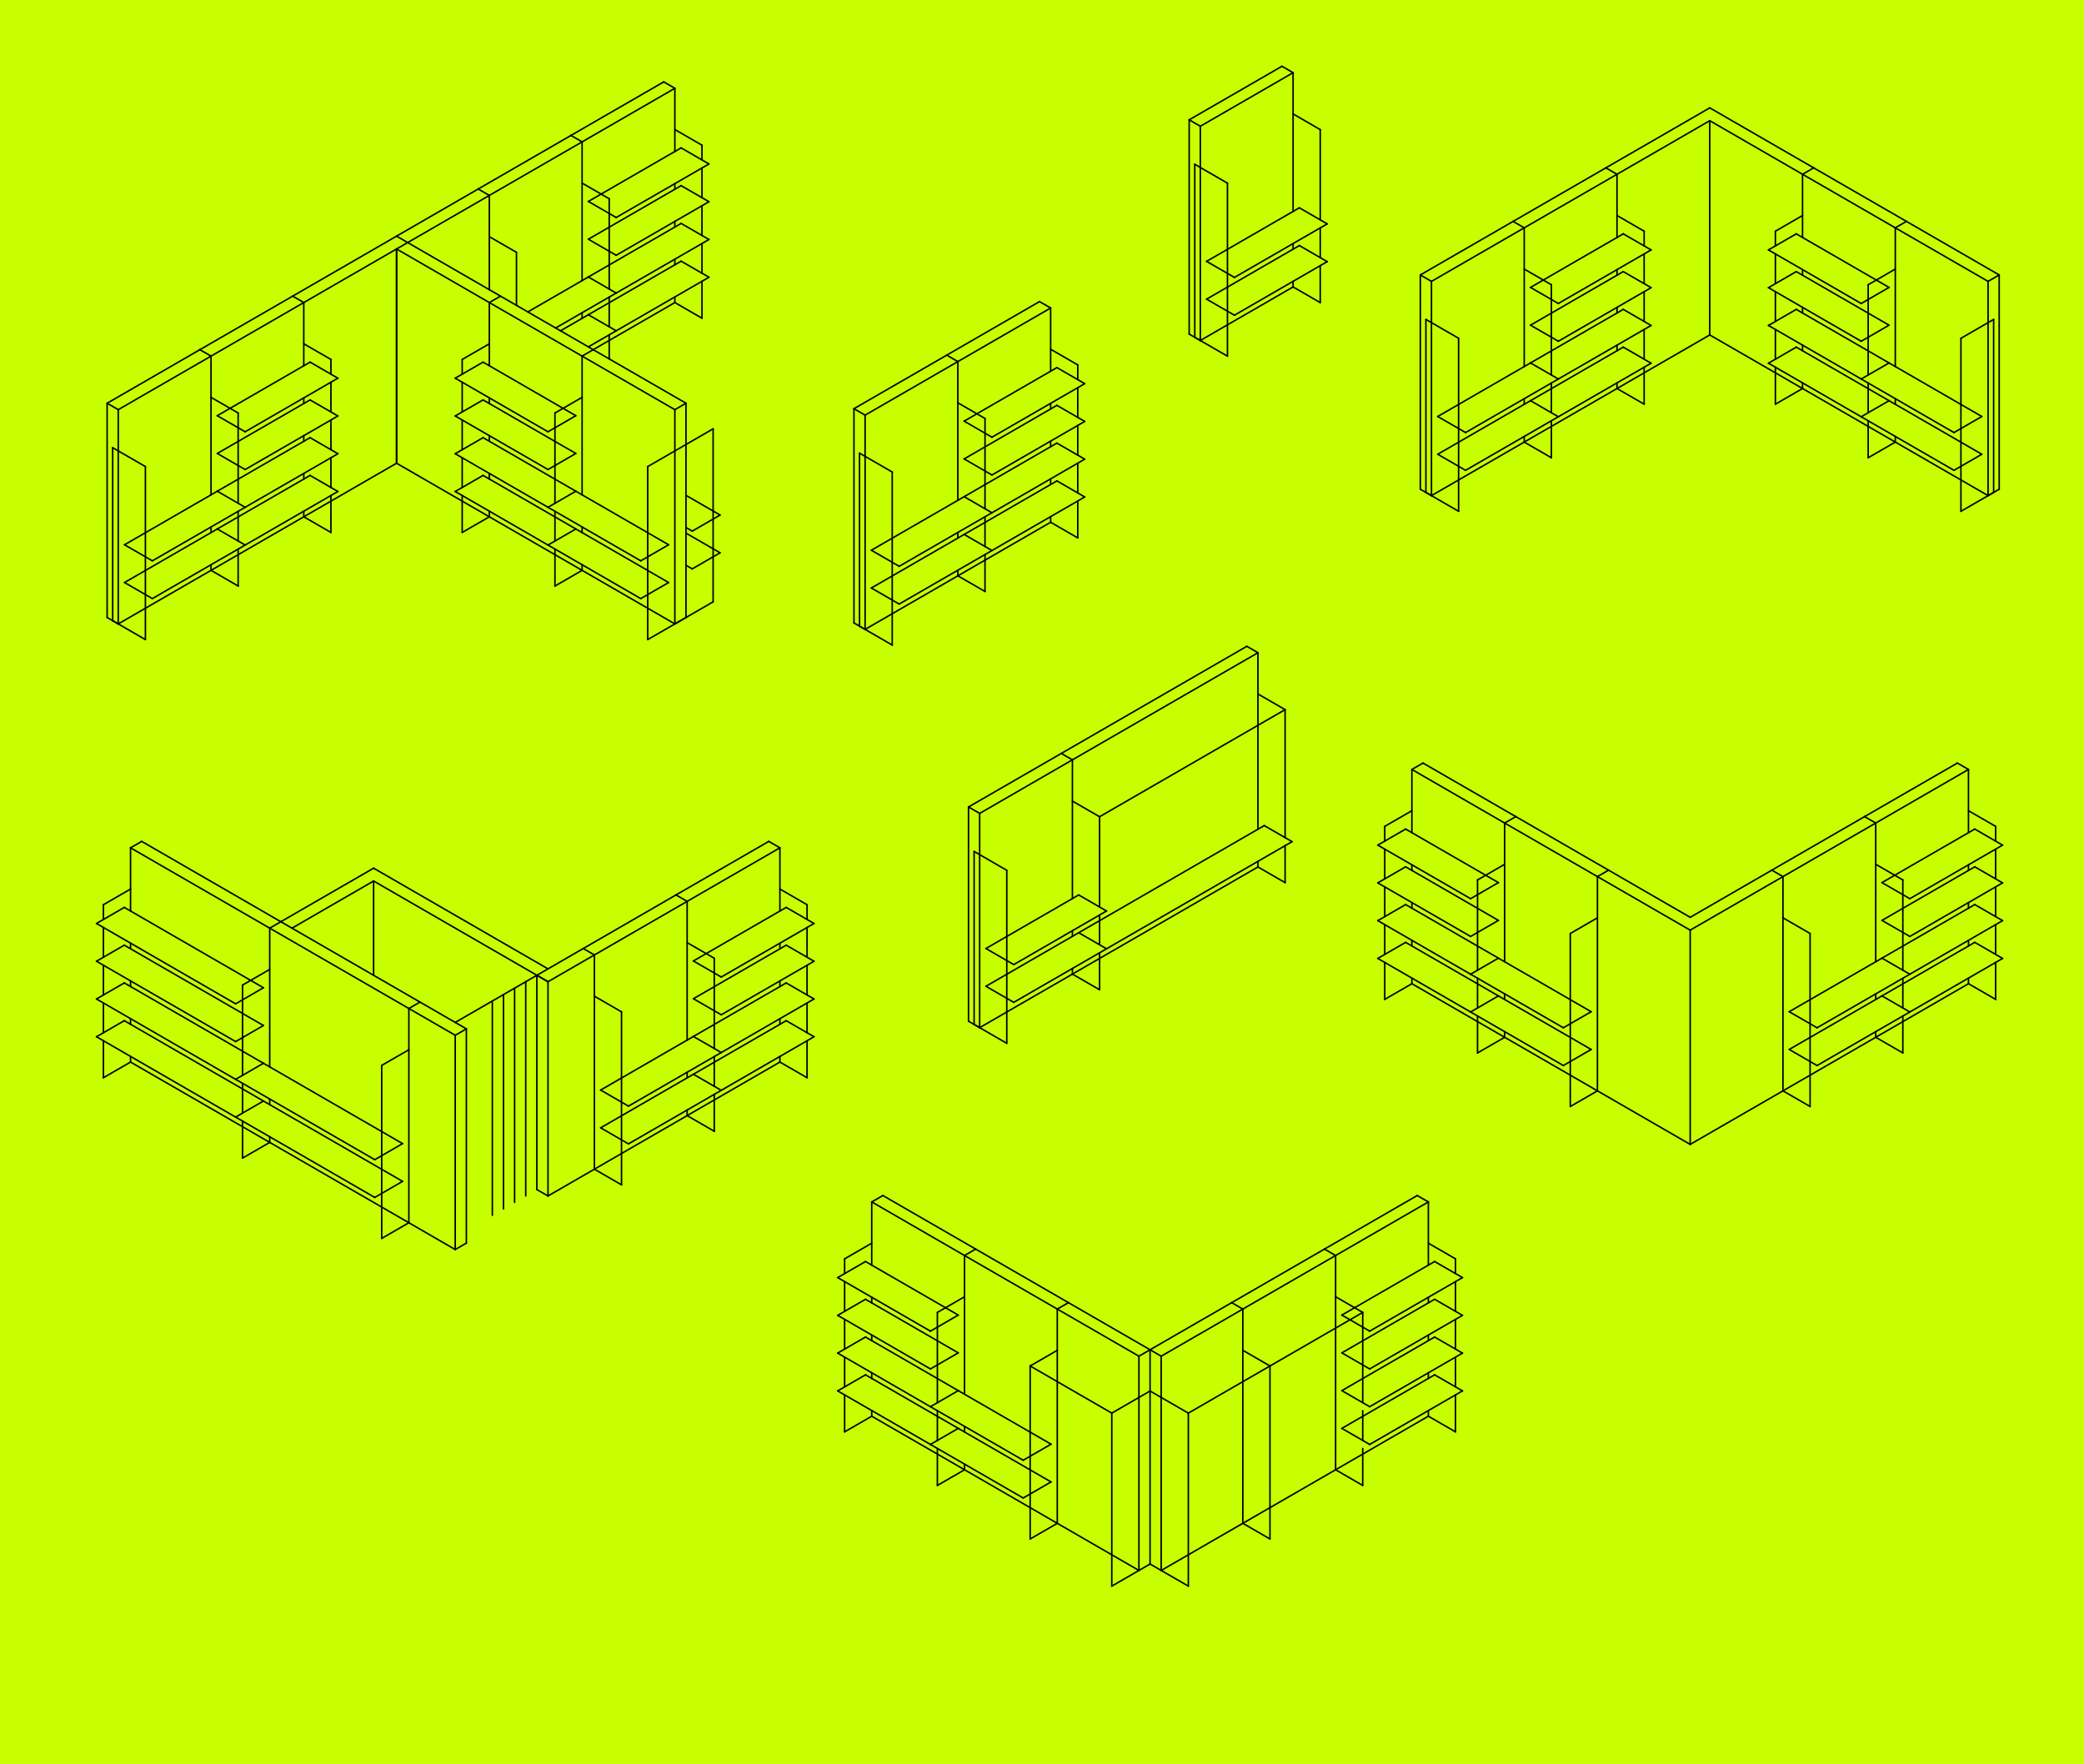 <svg xmlns="http://www.w3.org/2000/svg" viewBox="0 0 690 584"><defs><style>.cls-1{fill:#c8ff00;}.cls-2{fill:none;stroke:#000;stroke-linecap:round;stroke-linejoin:round;stroke-width:0.5px;}</style></defs><g id="Layer_2" data-name="Layer 2"><g id="Layer_2-2" data-name="Layer 2"><rect class="cls-1" width="690" height="584"/></g><g id="Layer_1-2" data-name="Layer 1"><line class="cls-2" x1="393.73" y1="39.67" x2="397.42" y2="41.8"/><line class="cls-2" x1="397.42" y1="41.8" x2="428.13" y2="24.07"/><line class="cls-2" x1="393.73" y1="39.67" x2="424.45" y2="21.94"/><line class="cls-2" x1="424.45" y1="21.94" x2="428.13" y2="24.07"/><line class="cls-2" x1="397.42" y1="112.73" x2="428.13" y2="95"/><line class="cls-2" x1="393.73" y1="39.67" x2="393.73" y2="110.61"/><line class="cls-2" x1="397.42" y1="112.73" x2="397.42" y2="41.8"/><line class="cls-2" x1="428.13" y1="24.07" x2="428.13" y2="70"/><line class="cls-2" x1="428.13" y1="80.64" x2="428.13" y2="82.5"/><line class="cls-2" x1="428.13" y1="93.14" x2="428.13" y2="95"/><line class="cls-2" x1="393.73" y1="110.61" x2="397.42" y2="112.73"/><line class="cls-2" x1="395.58" y1="54.39" x2="406.4" y2="60.64"/><line class="cls-2" x1="395.58" y1="111.67" x2="406.4" y2="117.92"/><line class="cls-2" x1="406.4" y1="60.64" x2="406.4" y2="117.92"/><line class="cls-2" x1="395.58" y1="54.39" x2="395.58" y2="111.67"/><line class="cls-2" x1="430.21" y1="68.8" x2="439.42" y2="74.12"/><line class="cls-2" x1="439.42" y1="74.12" x2="408.71" y2="91.85"/><line class="cls-2" x1="430.21" y1="68.8" x2="399.49" y2="86.53"/><line class="cls-2" x1="399.49" y1="86.53" x2="408.71" y2="91.85"/><line class="cls-2" x1="428.13" y1="37.72" x2="437.12" y2="42.91"/><line class="cls-2" x1="428.13" y1="95" x2="437.12" y2="100.19"/><line class="cls-2" x1="437.12" y1="42.91" x2="437.12" y2="72.79"/><line class="cls-2" x1="437.12" y1="75.45" x2="437.12" y2="85.29"/><line class="cls-2" x1="437.12" y1="87.95" x2="437.12" y2="100.19"/><line class="cls-2" x1="430.21" y1="81.3" x2="439.42" y2="86.62"/><line class="cls-2" x1="439.42" y1="86.62" x2="408.71" y2="104.36"/><line class="cls-2" x1="430.21" y1="81.3" x2="399.49" y2="99.04"/><line class="cls-2" x1="399.49" y1="99.04" x2="408.71" y2="104.36"/><line class="cls-2" x1="282.74" y1="135.31" x2="286.43" y2="137.44"/><line class="cls-2" x1="286.43" y1="137.44" x2="317.14" y2="119.71"/><line class="cls-2" x1="282.74" y1="135.31" x2="313.46" y2="117.58"/><line class="cls-2" x1="313.46" y1="117.58" x2="317.14" y2="119.71"/><line class="cls-2" x1="286.43" y1="208.37" x2="317.14" y2="190.64"/><line class="cls-2" x1="282.74" y1="135.31" x2="282.74" y2="206.24"/><line class="cls-2" x1="286.43" y1="208.37" x2="286.43" y2="137.44"/><line class="cls-2" x1="317.14" y1="119.71" x2="317.14" y2="165.63"/><line class="cls-2" x1="317.14" y1="176.27" x2="317.14" y2="178.14"/><line class="cls-2" x1="317.14" y1="188.78" x2="317.14" y2="190.64"/><line class="cls-2" x1="282.74" y1="206.24" x2="286.43" y2="208.37"/><line class="cls-2" x1="284.58" y1="150.03" x2="295.41" y2="156.28"/><line class="cls-2" x1="284.58" y1="207.31" x2="295.41" y2="213.56"/><line class="cls-2" x1="295.41" y1="156.28" x2="295.41" y2="213.56"/><line class="cls-2" x1="284.58" y1="150.03" x2="284.58" y2="207.31"/><line class="cls-2" x1="319.22" y1="164.44" x2="328.43" y2="169.76"/><line class="cls-2" x1="328.43" y1="169.76" x2="297.71" y2="187.49"/><line class="cls-2" x1="319.22" y1="164.44" x2="288.5" y2="182.17"/><line class="cls-2" x1="288.5" y1="182.17" x2="297.71" y2="187.49"/><line class="cls-2" x1="317.14" y1="133.36" x2="326.13" y2="138.55"/><line class="cls-2" x1="317.14" y1="190.64" x2="326.13" y2="195.82"/><line class="cls-2" x1="326.13" y1="138.55" x2="326.13" y2="168.43"/><line class="cls-2" x1="326.13" y1="171.09" x2="326.13" y2="180.93"/><line class="cls-2" x1="326.13" y1="183.59" x2="326.13" y2="195.82"/><line class="cls-2" x1="319.22" y1="176.94" x2="328.43" y2="182.26"/><line class="cls-2" x1="328.43" y1="182.26" x2="297.71" y2="199.99"/><line class="cls-2" x1="319.22" y1="176.94" x2="288.5" y2="194.67"/><line class="cls-2" x1="288.5" y1="194.67" x2="297.71" y2="199.99"/><line class="cls-2" x1="317.14" y1="119.71" x2="347.86" y2="101.97"/><line class="cls-2" x1="313.46" y1="117.58" x2="344.17" y2="99.85"/><line class="cls-2" x1="344.17" y1="99.85" x2="347.86" y2="101.97"/><line class="cls-2" x1="317.14" y1="190.64" x2="347.86" y2="172.91"/><line class="cls-2" x1="347.86" y1="101.97" x2="347.86" y2="122.9"/><line class="cls-2" x1="347.86" y1="133.54" x2="347.86" y2="135.4"/><line class="cls-2" x1="347.86" y1="146.04" x2="347.86" y2="147.9"/><line class="cls-2" x1="347.86" y1="158.54" x2="347.86" y2="160.4"/><line class="cls-2" x1="347.86" y1="171.04" x2="347.86" y2="172.91"/><line class="cls-2" x1="349.93" y1="146.7" x2="359.14" y2="152.02"/><line class="cls-2" x1="359.14" y1="152.02" x2="328.43" y2="169.76"/><line class="cls-2" x1="349.93" y1="146.7" x2="319.22" y2="164.44"/><line class="cls-2" x1="347.86" y1="115.63" x2="356.84" y2="120.81"/><line class="cls-2" x1="347.86" y1="172.91" x2="356.84" y2="178.09"/><line class="cls-2" x1="356.84" y1="120.81" x2="356.84" y2="125.69"/><line class="cls-2" x1="356.84" y1="128.35" x2="356.84" y2="138.19"/><line class="cls-2" x1="356.84" y1="140.85" x2="356.84" y2="150.69"/><line class="cls-2" x1="356.84" y1="153.35" x2="356.84" y2="163.2"/><line class="cls-2" x1="356.84" y1="165.86" x2="356.84" y2="178.09"/><line class="cls-2" x1="349.93" y1="159.21" x2="359.14" y2="164.53"/><line class="cls-2" x1="359.14" y1="164.53" x2="328.43" y2="182.26"/><line class="cls-2" x1="349.93" y1="159.21" x2="319.22" y2="176.94"/><line class="cls-2" x1="319.22" y1="151.94" x2="328.43" y2="157.26"/><line class="cls-2" x1="349.93" y1="134.2" x2="359.14" y2="139.52"/><line class="cls-2" x1="359.14" y1="139.52" x2="328.43" y2="157.26"/><line class="cls-2" x1="349.93" y1="134.2" x2="319.22" y2="151.94"/><line class="cls-2" x1="319.22" y1="139.43" x2="328.43" y2="144.75"/><line class="cls-2" x1="349.93" y1="121.7" x2="359.14" y2="127.02"/><line class="cls-2" x1="359.14" y1="127.02" x2="328.43" y2="144.75"/><line class="cls-2" x1="349.93" y1="121.7" x2="319.22" y2="139.43"/><line class="cls-2" x1="470.26" y1="91.03" x2="473.95" y2="93.16"/><line class="cls-2" x1="473.95" y1="93.16" x2="504.66" y2="75.43"/><line class="cls-2" x1="470.26" y1="91.03" x2="500.98" y2="73.3"/><line class="cls-2" x1="500.98" y1="73.3" x2="504.66" y2="75.43"/><line class="cls-2" x1="473.95" y1="164.09" x2="504.66" y2="146.36"/><line class="cls-2" x1="470.26" y1="91.03" x2="470.26" y2="161.97"/><line class="cls-2" x1="473.95" y1="164.09" x2="473.95" y2="93.16"/><line class="cls-2" x1="504.66" y1="75.43" x2="504.66" y2="121.36"/><line class="cls-2" x1="504.66" y1="132" x2="504.66" y2="133.86"/><line class="cls-2" x1="504.66" y1="144.5" x2="504.66" y2="146.36"/><line class="cls-2" x1="470.26" y1="161.97" x2="473.95" y2="164.09"/><line class="cls-2" x1="472.11" y1="105.75" x2="482.93" y2="112"/><line class="cls-2" x1="472.11" y1="163.03" x2="482.93" y2="169.28"/><line class="cls-2" x1="482.93" y1="112" x2="482.93" y2="169.28"/><line class="cls-2" x1="472.11" y1="105.75" x2="472.11" y2="163.03"/><line class="cls-2" x1="506.74" y1="120.16" x2="515.95" y2="125.48"/><line class="cls-2" x1="515.95" y1="125.48" x2="485.24" y2="143.21"/><line class="cls-2" x1="506.74" y1="120.16" x2="476.02" y2="137.89"/><line class="cls-2" x1="476.02" y1="137.89" x2="485.24" y2="143.21"/><line class="cls-2" x1="504.66" y1="89.08" x2="513.65" y2="94.27"/><line class="cls-2" x1="504.66" y1="146.36" x2="513.65" y2="151.55"/><line class="cls-2" x1="513.65" y1="94.27" x2="513.65" y2="124.15"/><line class="cls-2" x1="513.65" y1="126.81" x2="513.65" y2="136.65"/><line class="cls-2" x1="513.65" y1="139.31" x2="513.65" y2="151.55"/><line class="cls-2" x1="506.74" y1="132.66" x2="515.95" y2="137.98"/><line class="cls-2" x1="515.95" y1="137.98" x2="485.24" y2="155.71"/><line class="cls-2" x1="506.74" y1="132.66" x2="476.02" y2="150.39"/><line class="cls-2" x1="476.02" y1="150.39" x2="485.24" y2="155.71"/><line class="cls-2" x1="504.66" y1="75.43" x2="535.38" y2="57.7"/><line class="cls-2" x1="500.98" y1="73.3" x2="531.69" y2="55.57"/><line class="cls-2" x1="531.69" y1="55.57" x2="535.38" y2="57.7"/><line class="cls-2" x1="504.66" y1="146.36" x2="535.38" y2="128.63"/><line class="cls-2" x1="535.38" y1="57.7" x2="535.38" y2="78.62"/><line class="cls-2" x1="535.38" y1="89.26" x2="535.38" y2="91.12"/><line class="cls-2" x1="535.38" y1="101.76" x2="535.38" y2="103.62"/><line class="cls-2" x1="535.38" y1="114.26" x2="535.38" y2="116.13"/><line class="cls-2" x1="535.38" y1="126.77" x2="535.38" y2="128.63"/><line class="cls-2" x1="537.45" y1="102.43" x2="546.67" y2="107.75"/><line class="cls-2" x1="546.67" y1="107.75" x2="515.95" y2="125.48"/><line class="cls-2" x1="537.45" y1="102.43" x2="506.74" y2="120.16"/><line class="cls-2" x1="535.38" y1="71.35" x2="544.36" y2="76.54"/><line class="cls-2" x1="535.38" y1="128.63" x2="544.36" y2="133.81"/><line class="cls-2" x1="544.36" y1="76.54" x2="544.36" y2="81.41"/><line class="cls-2" x1="544.36" y1="84.07" x2="544.36" y2="93.91"/><line class="cls-2" x1="544.36" y1="96.57" x2="544.36" y2="106.42"/><line class="cls-2" x1="544.36" y1="109.08" x2="544.36" y2="118.92"/><line class="cls-2" x1="544.36" y1="121.58" x2="544.36" y2="133.81"/><line class="cls-2" x1="537.45" y1="114.93" x2="546.67" y2="120.25"/><line class="cls-2" x1="546.67" y1="120.25" x2="515.95" y2="137.98"/><line class="cls-2" x1="537.45" y1="114.93" x2="506.74" y2="132.66"/><line class="cls-2" x1="506.74" y1="107.66" x2="515.95" y2="112.98"/><line class="cls-2" x1="537.45" y1="89.92" x2="546.67" y2="95.24"/><line class="cls-2" x1="546.67" y1="95.24" x2="515.95" y2="112.98"/><line class="cls-2" x1="537.45" y1="89.92" x2="506.74" y2="107.66"/><line class="cls-2" x1="506.74" y1="95.16" x2="515.95" y2="100.48"/><line class="cls-2" x1="537.45" y1="77.42" x2="546.67" y2="82.74"/><line class="cls-2" x1="546.67" y1="82.74" x2="515.95" y2="100.48"/><line class="cls-2" x1="537.45" y1="77.42" x2="506.74" y2="95.16"/><line class="cls-2" x1="535.38" y1="57.7" x2="566.09" y2="39.96"/><line class="cls-2" x1="531.69" y1="55.57" x2="566.09" y2="35.71"/><line class="cls-2" x1="535.38" y1="128.63" x2="566.09" y2="110.89"/><line class="cls-2" x1="566.09" y1="39.96" x2="566.09" y2="110.89"/><line class="cls-2" x1="661.92" y1="91.03" x2="658.24" y2="93.16"/><line class="cls-2" x1="658.24" y1="93.16" x2="627.52" y2="75.43"/><line class="cls-2" x1="661.92" y1="91.03" x2="631.21" y2="73.3"/><line class="cls-2" x1="631.21" y1="73.3" x2="627.52" y2="75.43"/><line class="cls-2" x1="658.24" y1="164.09" x2="627.52" y2="146.36"/><line class="cls-2" x1="661.92" y1="91.03" x2="661.92" y2="161.97"/><line class="cls-2" x1="658.24" y1="164.09" x2="658.24" y2="93.16"/><line class="cls-2" x1="627.52" y1="75.43" x2="627.52" y2="121.36"/><line class="cls-2" x1="627.52" y1="132" x2="627.52" y2="133.86"/><line class="cls-2" x1="627.52" y1="144.5" x2="627.52" y2="146.36"/><line class="cls-2" x1="661.92" y1="161.97" x2="658.24" y2="164.09"/><line class="cls-2" x1="660.08" y1="105.75" x2="649.25" y2="112"/><line class="cls-2" x1="660.08" y1="163.03" x2="649.25" y2="169.28"/><line class="cls-2" x1="649.25" y1="112" x2="649.25" y2="169.28"/><line class="cls-2" x1="660.08" y1="105.75" x2="660.08" y2="163.03"/><line class="cls-2" x1="625.45" y1="120.16" x2="616.23" y2="125.48"/><line class="cls-2" x1="616.23" y1="125.48" x2="646.95" y2="143.21"/><line class="cls-2" x1="625.45" y1="120.16" x2="656.16" y2="137.89"/><line class="cls-2" x1="656.16" y1="137.89" x2="646.95" y2="143.21"/><line class="cls-2" x1="627.52" y1="89.08" x2="618.54" y2="94.27"/><line class="cls-2" x1="627.52" y1="146.36" x2="618.54" y2="151.55"/><line class="cls-2" x1="618.54" y1="94.27" x2="618.54" y2="124.15"/><line class="cls-2" x1="618.54" y1="126.81" x2="618.54" y2="136.65"/><line class="cls-2" x1="618.54" y1="139.31" x2="618.54" y2="151.55"/><line class="cls-2" x1="625.45" y1="132.66" x2="616.23" y2="137.98"/><line class="cls-2" x1="616.23" y1="137.98" x2="646.95" y2="155.71"/><line class="cls-2" x1="625.45" y1="132.66" x2="656.16" y2="150.39"/><line class="cls-2" x1="656.16" y1="150.39" x2="646.95" y2="155.71"/><line class="cls-2" x1="627.52" y1="75.43" x2="596.81" y2="57.7"/><line class="cls-2" x1="631.21" y1="73.3" x2="600.49" y2="55.57"/><line class="cls-2" x1="600.49" y1="55.57" x2="596.81" y2="57.7"/><line class="cls-2" x1="627.52" y1="146.36" x2="596.81" y2="128.63"/><line class="cls-2" x1="596.81" y1="57.7" x2="596.81" y2="78.62"/><line class="cls-2" x1="596.81" y1="89.26" x2="596.81" y2="91.12"/><line class="cls-2" x1="596.81" y1="101.76" x2="596.81" y2="103.62"/><line class="cls-2" x1="596.81" y1="114.26" x2="596.81" y2="116.13"/><line class="cls-2" x1="596.81" y1="126.77" x2="596.81" y2="128.63"/><line class="cls-2" x1="594.73" y1="102.43" x2="585.52" y2="107.75"/><line class="cls-2" x1="585.52" y1="107.75" x2="616.23" y2="125.48"/><line class="cls-2" x1="594.73" y1="102.43" x2="625.45" y2="120.16"/><line class="cls-2" x1="596.81" y1="71.35" x2="587.82" y2="76.54"/><line class="cls-2" x1="596.81" y1="128.63" x2="587.82" y2="133.81"/><line class="cls-2" x1="587.82" y1="76.54" x2="587.82" y2="81.41"/><line class="cls-2" x1="587.82" y1="84.07" x2="587.82" y2="93.91"/><line class="cls-2" x1="587.82" y1="96.57" x2="587.82" y2="106.42"/><line class="cls-2" x1="587.82" y1="109.08" x2="587.82" y2="118.92"/><line class="cls-2" x1="587.82" y1="121.58" x2="587.82" y2="133.81"/><line class="cls-2" x1="594.73" y1="114.93" x2="585.52" y2="120.25"/><line class="cls-2" x1="585.52" y1="120.25" x2="616.23" y2="137.98"/><line class="cls-2" x1="594.73" y1="114.93" x2="625.45" y2="132.66"/><line class="cls-2" x1="625.45" y1="107.66" x2="616.23" y2="112.98"/><line class="cls-2" x1="594.73" y1="89.92" x2="585.52" y2="95.24"/><line class="cls-2" x1="585.52" y1="95.24" x2="616.23" y2="112.98"/><line class="cls-2" x1="594.73" y1="89.92" x2="625.45" y2="107.66"/><line class="cls-2" x1="625.45" y1="95.16" x2="616.23" y2="100.48"/><line class="cls-2" x1="594.73" y1="77.42" x2="585.52" y2="82.74"/><line class="cls-2" x1="585.52" y1="82.74" x2="616.23" y2="100.48"/><line class="cls-2" x1="594.73" y1="77.42" x2="625.45" y2="95.16"/><line class="cls-2" x1="596.81" y1="57.7" x2="566.09" y2="39.96"/><line class="cls-2" x1="600.49" y1="55.57" x2="566.09" y2="35.71"/><line class="cls-2" x1="596.81" y1="128.63" x2="566.09" y2="110.89"/><line class="cls-2" x1="532.58" y1="288.09" x2="528.9" y2="290.22"/><line class="cls-2" x1="528.9" y1="290.22" x2="498.18" y2="272.49"/><line class="cls-2" x1="532.58" y1="288.09" x2="501.87" y2="270.36"/><line class="cls-2" x1="501.87" y1="270.36" x2="498.18" y2="272.49"/><line class="cls-2" x1="528.9" y1="361.15" x2="498.18" y2="343.42"/><line class="cls-2" x1="528.9" y1="361.15" x2="528.9" y2="290.22"/><line class="cls-2" x1="498.18" y1="272.49" x2="498.18" y2="318.41"/><line class="cls-2" x1="498.18" y1="329.05" x2="498.18" y2="330.92"/><line class="cls-2" x1="498.18" y1="341.56" x2="498.18" y2="343.42"/><line class="cls-2" x1="528.9" y1="303.87" x2="519.91" y2="309.06"/><line class="cls-2" x1="528.9" y1="361.15" x2="519.91" y2="366.34"/><line class="cls-2" x1="519.91" y1="309.06" x2="519.91" y2="366.34"/><line class="cls-2" x1="496.11" y1="317.22" x2="486.9" y2="322.54"/><line class="cls-2" x1="486.9" y1="322.54" x2="517.61" y2="340.27"/><line class="cls-2" x1="496.11" y1="317.22" x2="526.82" y2="334.95"/><line class="cls-2" x1="526.82" y1="334.95" x2="517.61" y2="340.27"/><line class="cls-2" x1="498.18" y1="286.14" x2="489.2" y2="291.33"/><line class="cls-2" x1="498.18" y1="343.42" x2="489.2" y2="348.6"/><line class="cls-2" x1="489.2" y1="291.33" x2="489.2" y2="321.21"/><line class="cls-2" x1="489.2" y1="323.87" x2="489.2" y2="333.71"/><line class="cls-2" x1="489.2" y1="336.37" x2="489.2" y2="348.6"/><line class="cls-2" x1="496.11" y1="329.72" x2="486.9" y2="335.04"/><line class="cls-2" x1="486.9" y1="335.04" x2="517.61" y2="352.77"/><line class="cls-2" x1="496.11" y1="329.72" x2="526.82" y2="347.45"/><line class="cls-2" x1="526.82" y1="347.45" x2="517.61" y2="352.77"/><line class="cls-2" x1="498.18" y1="272.49" x2="467.47" y2="254.75"/><line class="cls-2" x1="501.87" y1="270.36" x2="471.15" y2="252.63"/><line class="cls-2" x1="471.15" y1="252.63" x2="467.47" y2="254.75"/><line class="cls-2" x1="498.18" y1="343.42" x2="467.47" y2="325.68"/><line class="cls-2" x1="467.47" y1="254.75" x2="467.47" y2="275.68"/><line class="cls-2" x1="467.47" y1="286.32" x2="467.47" y2="288.18"/><line class="cls-2" x1="467.47" y1="298.82" x2="467.47" y2="300.68"/><line class="cls-2" x1="467.47" y1="311.32" x2="467.47" y2="313.18"/><line class="cls-2" x1="467.47" y1="323.82" x2="467.47" y2="325.68"/><line class="cls-2" x1="465.39" y1="299.48" x2="456.18" y2="304.8"/><line class="cls-2" x1="456.18" y1="304.8" x2="486.9" y2="322.54"/><line class="cls-2" x1="465.39" y1="299.48" x2="496.11" y2="317.22"/><line class="cls-2" x1="467.47" y1="268.41" x2="458.48" y2="273.59"/><line class="cls-2" x1="467.47" y1="325.68" x2="458.48" y2="330.87"/><line class="cls-2" x1="458.48" y1="273.59" x2="458.48" y2="278.47"/><line class="cls-2" x1="458.48" y1="281.13" x2="458.48" y2="290.97"/><line class="cls-2" x1="458.48" y1="293.63" x2="458.48" y2="303.47"/><line class="cls-2" x1="458.48" y1="306.13" x2="458.48" y2="315.98"/><line class="cls-2" x1="458.48" y1="318.64" x2="458.48" y2="330.87"/><line class="cls-2" x1="465.39" y1="311.99" x2="456.18" y2="317.31"/><line class="cls-2" x1="456.18" y1="317.31" x2="486.9" y2="335.04"/><line class="cls-2" x1="465.39" y1="311.99" x2="496.11" y2="329.72"/><line class="cls-2" x1="496.11" y1="304.72" x2="486.9" y2="310.04"/><line class="cls-2" x1="465.39" y1="286.98" x2="456.18" y2="292.3"/><line class="cls-2" x1="456.18" y1="292.3" x2="486.9" y2="310.04"/><line class="cls-2" x1="465.39" y1="286.98" x2="496.11" y2="304.72"/><line class="cls-2" x1="496.11" y1="292.21" x2="486.9" y2="297.53"/><line class="cls-2" x1="465.39" y1="274.48" x2="456.18" y2="279.8"/><line class="cls-2" x1="456.18" y1="279.8" x2="486.9" y2="297.53"/><line class="cls-2" x1="465.39" y1="274.48" x2="496.11" y2="292.21"/><line class="cls-2" x1="559.61" y1="307.95" x2="528.9" y2="290.22"/><line class="cls-2" x1="559.61" y1="303.7" x2="532.58" y2="288.09"/><line class="cls-2" x1="559.61" y1="378.88" x2="528.9" y2="361.15"/><line class="cls-2" x1="559.61" y1="378.88" x2="559.61" y2="307.95"/><line class="cls-2" x1="586.64" y1="288.09" x2="590.33" y2="290.22"/><line class="cls-2" x1="590.33" y1="290.22" x2="621.04" y2="272.49"/><line class="cls-2" x1="586.64" y1="288.09" x2="617.35" y2="270.36"/><line class="cls-2" x1="617.35" y1="270.36" x2="621.04" y2="272.49"/><line class="cls-2" x1="590.33" y1="361.15" x2="621.04" y2="343.42"/><line class="cls-2" x1="590.33" y1="361.15" x2="590.33" y2="290.22"/><line class="cls-2" x1="621.04" y1="272.49" x2="621.04" y2="318.41"/><line class="cls-2" x1="621.04" y1="329.05" x2="621.04" y2="330.92"/><line class="cls-2" x1="621.04" y1="341.56" x2="621.04" y2="343.42"/><line class="cls-2" x1="590.33" y1="303.87" x2="599.31" y2="309.06"/><line class="cls-2" x1="590.33" y1="361.15" x2="599.31" y2="366.34"/><line class="cls-2" x1="599.31" y1="309.06" x2="599.31" y2="366.34"/><line class="cls-2" x1="623.11" y1="317.22" x2="632.33" y2="322.54"/><line class="cls-2" x1="632.33" y1="322.54" x2="601.61" y2="340.27"/><line class="cls-2" x1="623.11" y1="317.22" x2="592.4" y2="334.95"/><line class="cls-2" x1="592.4" y1="334.95" x2="601.61" y2="340.27"/><line class="cls-2" x1="621.04" y1="286.14" x2="630.02" y2="291.33"/><line class="cls-2" x1="621.04" y1="343.42" x2="630.02" y2="348.6"/><line class="cls-2" x1="630.02" y1="291.33" x2="630.02" y2="321.21"/><line class="cls-2" x1="630.02" y1="323.87" x2="630.02" y2="333.71"/><line class="cls-2" x1="630.02" y1="336.37" x2="630.02" y2="348.6"/><line class="cls-2" x1="623.11" y1="329.72" x2="632.33" y2="335.04"/><line class="cls-2" x1="632.33" y1="335.04" x2="601.61" y2="352.77"/><line class="cls-2" x1="623.11" y1="329.72" x2="592.4" y2="347.45"/><line class="cls-2" x1="592.4" y1="347.45" x2="601.61" y2="352.77"/><line class="cls-2" x1="621.04" y1="272.49" x2="651.75" y2="254.75"/><line class="cls-2" x1="617.35" y1="270.36" x2="648.07" y2="252.63"/><line class="cls-2" x1="648.07" y1="252.63" x2="651.75" y2="254.75"/><line class="cls-2" x1="621.04" y1="343.42" x2="651.75" y2="325.68"/><line class="cls-2" x1="651.75" y1="254.75" x2="651.75" y2="275.68"/><line class="cls-2" x1="651.75" y1="286.32" x2="651.75" y2="288.18"/><line class="cls-2" x1="651.75" y1="298.82" x2="651.75" y2="300.68"/><line class="cls-2" x1="651.75" y1="311.32" x2="651.75" y2="313.18"/><line class="cls-2" x1="651.75" y1="323.82" x2="651.75" y2="325.68"/><line class="cls-2" x1="653.83" y1="299.48" x2="663.04" y2="304.8"/><line class="cls-2" x1="663.04" y1="304.8" x2="632.33" y2="322.54"/><line class="cls-2" x1="653.83" y1="299.48" x2="623.11" y2="317.22"/><line class="cls-2" x1="651.75" y1="268.41" x2="660.74" y2="273.59"/><line class="cls-2" x1="651.75" y1="325.68" x2="660.74" y2="330.87"/><line class="cls-2" x1="660.74" y1="273.59" x2="660.74" y2="278.47"/><line class="cls-2" x1="660.74" y1="281.13" x2="660.74" y2="290.97"/><line class="cls-2" x1="660.74" y1="293.63" x2="660.74" y2="303.47"/><line class="cls-2" x1="660.74" y1="306.13" x2="660.74" y2="315.98"/><line class="cls-2" x1="660.74" y1="318.64" x2="660.74" y2="330.87"/><line class="cls-2" x1="653.83" y1="311.99" x2="663.04" y2="317.31"/><line class="cls-2" x1="663.04" y1="317.31" x2="632.33" y2="335.04"/><line class="cls-2" x1="653.83" y1="311.99" x2="623.11" y2="329.72"/><line class="cls-2" x1="623.11" y1="304.72" x2="632.33" y2="310.04"/><line class="cls-2" x1="653.83" y1="286.98" x2="663.04" y2="292.3"/><line class="cls-2" x1="663.04" y1="292.3" x2="632.33" y2="310.04"/><line class="cls-2" x1="653.83" y1="286.98" x2="623.11" y2="304.72"/><line class="cls-2" x1="623.11" y1="292.21" x2="632.33" y2="297.53"/><line class="cls-2" x1="653.83" y1="274.48" x2="663.04" y2="279.8"/><line class="cls-2" x1="663.04" y1="279.8" x2="632.33" y2="297.53"/><line class="cls-2" x1="653.83" y1="274.48" x2="623.11" y2="292.21"/><line class="cls-2" x1="559.61" y1="307.95" x2="590.33" y2="290.22"/><line class="cls-2" x1="559.61" y1="303.7" x2="586.64" y2="288.09"/><line class="cls-2" x1="559.61" y1="378.88" x2="590.33" y2="361.15"/><line class="cls-2" x1="35.47" y1="133.5" x2="39.15" y2="135.63"/><line class="cls-2" x1="39.15" y1="135.63" x2="69.87" y2="117.9"/><line class="cls-2" x1="35.47" y1="133.5" x2="66.18" y2="115.77"/><line class="cls-2" x1="66.18" y1="115.77" x2="69.87" y2="117.9"/><line class="cls-2" x1="39.15" y1="206.56" x2="69.87" y2="188.83"/><line class="cls-2" x1="35.47" y1="133.5" x2="35.47" y2="204.44"/><line class="cls-2" x1="39.15" y1="206.56" x2="39.15" y2="135.63"/><line class="cls-2" x1="69.87" y1="117.9" x2="69.87" y2="163.83"/><line class="cls-2" x1="69.87" y1="174.47" x2="69.87" y2="176.33"/><line class="cls-2" x1="69.87" y1="186.97" x2="69.87" y2="188.83"/><line class="cls-2" x1="35.47" y1="204.44" x2="39.15" y2="206.56"/><line class="cls-2" x1="37.31" y1="148.22" x2="48.14" y2="154.47"/><line class="cls-2" x1="37.31" y1="205.5" x2="48.14" y2="211.75"/><line class="cls-2" x1="48.14" y1="154.47" x2="48.14" y2="211.75"/><line class="cls-2" x1="37.31" y1="148.22" x2="37.31" y2="205.5"/><line class="cls-2" x1="71.94" y1="162.63" x2="81.16" y2="167.95"/><line class="cls-2" x1="81.16" y1="167.95" x2="50.44" y2="185.68"/><line class="cls-2" x1="71.94" y1="162.63" x2="41.23" y2="180.36"/><line class="cls-2" x1="41.23" y1="180.36" x2="50.44" y2="185.68"/><line class="cls-2" x1="69.87" y1="131.55" x2="78.85" y2="136.74"/><line class="cls-2" x1="69.87" y1="188.83" x2="78.85" y2="194.02"/><line class="cls-2" x1="78.85" y1="136.74" x2="78.85" y2="166.62"/><line class="cls-2" x1="78.85" y1="169.28" x2="78.85" y2="179.12"/><line class="cls-2" x1="78.85" y1="181.78" x2="78.85" y2="194.02"/><line class="cls-2" x1="71.94" y1="175.13" x2="81.16" y2="180.45"/><line class="cls-2" x1="81.16" y1="180.45" x2="50.44" y2="198.18"/><line class="cls-2" x1="71.94" y1="175.13" x2="41.23" y2="192.86"/><line class="cls-2" x1="41.23" y1="192.86" x2="50.44" y2="198.18"/><line class="cls-2" x1="69.87" y1="117.9" x2="100.58" y2="100.17"/><line class="cls-2" x1="66.18" y1="115.77" x2="96.9" y2="98.04"/><line class="cls-2" x1="96.9" y1="98.04" x2="100.58" y2="100.17"/><line class="cls-2" x1="69.87" y1="188.83" x2="100.58" y2="171.1"/><line class="cls-2" x1="100.58" y1="100.17" x2="100.58" y2="121.09"/><line class="cls-2" x1="100.58" y1="131.73" x2="100.58" y2="133.59"/><line class="cls-2" x1="100.58" y1="144.23" x2="100.58" y2="146.09"/><line class="cls-2" x1="100.58" y1="156.73" x2="100.58" y2="158.6"/><line class="cls-2" x1="100.58" y1="169.24" x2="100.58" y2="171.1"/><line class="cls-2" x1="102.66" y1="144.9" x2="111.87" y2="150.22"/><line class="cls-2" x1="111.87" y1="150.22" x2="81.16" y2="167.95"/><line class="cls-2" x1="102.66" y1="144.9" x2="71.94" y2="162.63"/><line class="cls-2" x1="100.58" y1="113.82" x2="109.57" y2="119.01"/><line class="cls-2" x1="100.58" y1="171.1" x2="109.57" y2="176.28"/><line class="cls-2" x1="109.57" y1="119.01" x2="109.57" y2="123.88"/><line class="cls-2" x1="109.57" y1="126.54" x2="109.57" y2="136.39"/><line class="cls-2" x1="109.57" y1="139.05" x2="109.57" y2="148.89"/><line class="cls-2" x1="109.57" y1="151.55" x2="109.57" y2="161.39"/><line class="cls-2" x1="109.57" y1="164.05" x2="109.57" y2="176.28"/><line class="cls-2" x1="102.66" y1="157.4" x2="111.87" y2="162.72"/><line class="cls-2" x1="111.87" y1="162.72" x2="81.16" y2="180.45"/><line class="cls-2" x1="102.66" y1="157.4" x2="71.94" y2="175.13"/><line class="cls-2" x1="71.94" y1="150.13" x2="81.16" y2="155.45"/><line class="cls-2" x1="102.66" y1="132.4" x2="111.87" y2="137.72"/><line class="cls-2" x1="111.87" y1="137.72" x2="81.16" y2="155.45"/><line class="cls-2" x1="102.66" y1="132.4" x2="71.94" y2="150.13"/><line class="cls-2" x1="71.94" y1="137.63" x2="81.16" y2="142.95"/><line class="cls-2" x1="102.66" y1="119.89" x2="111.87" y2="125.21"/><line class="cls-2" x1="111.87" y1="125.21" x2="81.16" y2="142.95"/><line class="cls-2" x1="102.66" y1="119.89" x2="71.94" y2="137.63"/><line class="cls-2" x1="100.58" y1="100.17" x2="131.3" y2="82.43"/><line class="cls-2" x1="96.9" y1="98.04" x2="131.3" y2="78.18"/><line class="cls-2" x1="100.58" y1="171.1" x2="131.3" y2="153.36"/><line class="cls-2" x1="131.3" y1="82.43" x2="131.3" y2="153.36"/><line class="cls-2" x1="227.13" y1="133.5" x2="223.44" y2="135.63"/><line class="cls-2" x1="223.44" y1="135.63" x2="192.73" y2="117.9"/><line class="cls-2" x1="227.13" y1="133.5" x2="196.41" y2="115.77"/><line class="cls-2" x1="196.41" y1="115.77" x2="192.73" y2="117.9"/><line class="cls-2" x1="223.44" y1="206.56" x2="192.73" y2="188.83"/><line class="cls-2" x1="227.13" y1="133.5" x2="227.13" y2="204.44"/><line class="cls-2" x1="223.44" y1="206.56" x2="223.44" y2="135.63"/><line class="cls-2" x1="192.73" y1="117.9" x2="192.73" y2="163.83"/><line class="cls-2" x1="192.73" y1="174.47" x2="192.73" y2="176.33"/><line class="cls-2" x1="192.73" y1="186.97" x2="192.73" y2="188.83"/><line class="cls-2" x1="227.13" y1="204.44" x2="223.44" y2="206.56"/><line class="cls-2" x1="236.11" y1="141.97" x2="214.46" y2="154.47"/><line class="cls-2" x1="236.11" y1="199.25" x2="214.46" y2="211.75"/><line class="cls-2" x1="214.46" y1="154.47" x2="214.46" y2="211.75"/><line class="cls-2" x1="190.65" y1="162.63" x2="181.44" y2="167.95"/><line class="cls-2" x1="181.44" y1="167.95" x2="212.15" y2="185.68"/><line class="cls-2" x1="190.65" y1="162.63" x2="221.37" y2="180.36"/><line class="cls-2" x1="221.37" y1="180.36" x2="212.15" y2="185.68"/><line class="cls-2" x1="192.73" y1="131.55" x2="183.74" y2="136.74"/><line class="cls-2" x1="192.73" y1="188.83" x2="183.74" y2="194.02"/><line class="cls-2" x1="183.74" y1="136.74" x2="183.74" y2="166.62"/><line class="cls-2" x1="183.74" y1="169.28" x2="183.74" y2="179.12"/><line class="cls-2" x1="183.74" y1="181.78" x2="183.74" y2="194.02"/><line class="cls-2" x1="190.65" y1="175.13" x2="181.44" y2="180.45"/><line class="cls-2" x1="181.44" y1="180.45" x2="212.15" y2="198.18"/><line class="cls-2" x1="190.65" y1="175.13" x2="221.37" y2="192.86"/><line class="cls-2" x1="221.37" y1="192.86" x2="212.15" y2="198.18"/><line class="cls-2" x1="192.73" y1="117.9" x2="162.01" y2="100.17"/><line class="cls-2" x1="196.41" y1="115.77" x2="165.7" y2="98.04"/><line class="cls-2" x1="165.7" y1="98.04" x2="162.01" y2="100.17"/><line class="cls-2" x1="192.73" y1="188.83" x2="162.01" y2="171.1"/><line class="cls-2" x1="162.01" y1="100.17" x2="162.01" y2="121.09"/><line class="cls-2" x1="162.01" y1="131.73" x2="162.01" y2="133.59"/><line class="cls-2" x1="162.01" y1="144.23" x2="162.01" y2="146.09"/><line class="cls-2" x1="162.01" y1="156.73" x2="162.01" y2="158.6"/><line class="cls-2" x1="162.01" y1="169.24" x2="162.01" y2="171.1"/><line class="cls-2" x1="159.94" y1="144.9" x2="150.72" y2="150.22"/><line class="cls-2" x1="150.72" y1="150.22" x2="181.44" y2="167.95"/><line class="cls-2" x1="159.94" y1="144.9" x2="190.65" y2="162.63"/><line class="cls-2" x1="162.01" y1="113.82" x2="153.03" y2="119.01"/><line class="cls-2" x1="162.01" y1="171.1" x2="153.03" y2="176.28"/><line class="cls-2" x1="153.03" y1="119.01" x2="153.03" y2="123.88"/><line class="cls-2" x1="153.03" y1="126.54" x2="153.03" y2="136.39"/><line class="cls-2" x1="153.03" y1="139.05" x2="153.03" y2="148.89"/><line class="cls-2" x1="153.03" y1="151.55" x2="153.03" y2="161.39"/><line class="cls-2" x1="153.03" y1="164.05" x2="153.03" y2="176.28"/><line class="cls-2" x1="159.94" y1="157.4" x2="150.72" y2="162.72"/><line class="cls-2" x1="150.72" y1="162.72" x2="181.44" y2="180.45"/><line class="cls-2" x1="159.94" y1="157.4" x2="190.65" y2="175.13"/><line class="cls-2" x1="190.65" y1="150.13" x2="181.44" y2="155.45"/><line class="cls-2" x1="159.94" y1="132.4" x2="150.72" y2="137.72"/><line class="cls-2" x1="150.72" y1="137.72" x2="181.44" y2="155.45"/><line class="cls-2" x1="159.94" y1="132.4" x2="190.65" y2="150.13"/><line class="cls-2" x1="190.65" y1="137.63" x2="181.44" y2="142.95"/><line class="cls-2" x1="159.94" y1="119.89" x2="150.72" y2="125.21"/><line class="cls-2" x1="150.72" y1="125.21" x2="181.44" y2="142.95"/><line class="cls-2" x1="159.94" y1="119.89" x2="190.65" y2="137.63"/><line class="cls-2" x1="162.01" y1="100.17" x2="131.3" y2="82.43"/><line class="cls-2" x1="165.7" y1="98.04" x2="131.3" y2="78.18"/><line class="cls-2" x1="162.01" y1="171.1" x2="131.3" y2="153.36"/><line class="cls-2" x1="131.3" y1="153.36" x2="131.3" y2="82.43"/><line class="cls-2" x1="158.33" y1="62.57" x2="162.01" y2="64.7"/><line class="cls-2" x1="162.01" y1="64.7" x2="192.73" y2="46.97"/><line class="cls-2" x1="158.33" y1="62.57" x2="189.04" y2="44.84"/><line class="cls-2" x1="189.04" y1="44.84" x2="192.73" y2="46.97"/><line class="cls-2" x1="162.01" y1="95.91" x2="162.01" y2="64.7"/><line class="cls-2" x1="192.73" y1="46.97" x2="192.73" y2="92.9"/><line class="cls-2" x1="192.73" y1="103.53" x2="192.73" y2="105.4"/><line class="cls-2" x1="162.01" y1="78.35" x2="171" y2="83.54"/><line class="cls-2" x1="171" y1="83.54" x2="171" y2="101.1"/><line class="cls-2" x1="194.8" y1="91.7" x2="204.01" y2="97.02"/><line class="cls-2" x1="204.01" y1="97.02" x2="183.97" y2="108.59"/><line class="cls-2" x1="194.8" y1="91.7" x2="174.76" y2="103.27"/><line class="cls-2" x1="192.73" y1="60.62" x2="201.71" y2="65.81"/><line class="cls-2" x1="201.71" y1="65.81" x2="201.71" y2="95.69"/><line class="cls-2" x1="201.71" y1="98.35" x2="201.71" y2="108.19"/><line class="cls-2" x1="201.71" y1="110.85" x2="201.71" y2="118.83"/><line class="cls-2" x1="194.8" y1="104.2" x2="204.01" y2="109.52"/><line class="cls-2" x1="204.01" y1="109.52" x2="194.8" y2="114.84"/><line class="cls-2" x1="194.8" y1="104.2" x2="185.59" y2="109.52"/><line class="cls-2" x1="192.73" y1="46.97" x2="223.44" y2="29.23"/><line class="cls-2" x1="189.04" y1="44.84" x2="219.76" y2="27.11"/><line class="cls-2" x1="219.76" y1="27.11" x2="223.44" y2="29.23"/><line class="cls-2" x1="196.41" y1="115.77" x2="223.44" y2="100.17"/><line class="cls-2" x1="223.44" y1="29.23" x2="223.44" y2="50.16"/><line class="cls-2" x1="223.44" y1="60.8" x2="223.44" y2="62.66"/><line class="cls-2" x1="223.44" y1="73.3" x2="223.44" y2="75.16"/><line class="cls-2" x1="223.44" y1="85.8" x2="223.44" y2="87.66"/><line class="cls-2" x1="223.44" y1="98.3" x2="223.44" y2="100.17"/><line class="cls-2" x1="225.51" y1="73.97" x2="234.73" y2="79.29"/><line class="cls-2" x1="234.73" y1="79.29" x2="204.01" y2="97.02"/><line class="cls-2" x1="225.51" y1="73.97" x2="194.8" y2="91.7"/><line class="cls-2" x1="223.44" y1="42.89" x2="232.42" y2="48.07"/><line class="cls-2" x1="223.44" y1="100.17" x2="232.42" y2="105.35"/><line class="cls-2" x1="232.42" y1="48.07" x2="232.42" y2="52.95"/><line class="cls-2" x1="232.42" y1="55.61" x2="232.42" y2="65.45"/><line class="cls-2" x1="232.42" y1="68.11" x2="232.42" y2="77.96"/><line class="cls-2" x1="232.42" y1="80.62" x2="232.42" y2="90.46"/><line class="cls-2" x1="232.42" y1="93.12" x2="232.42" y2="105.35"/><line class="cls-2" x1="225.51" y1="86.47" x2="234.73" y2="91.79"/><line class="cls-2" x1="234.73" y1="91.79" x2="204.01" y2="109.52"/><line class="cls-2" x1="225.51" y1="86.47" x2="194.8" y2="104.2"/><line class="cls-2" x1="194.8" y1="79.2" x2="204.01" y2="84.52"/><line class="cls-2" x1="225.51" y1="61.46" x2="234.73" y2="66.78"/><line class="cls-2" x1="234.73" y1="66.78" x2="204.01" y2="84.52"/><line class="cls-2" x1="225.51" y1="61.46" x2="194.8" y2="79.2"/><line class="cls-2" x1="194.8" y1="66.69" x2="204.01" y2="72.01"/><line class="cls-2" x1="225.51" y1="48.96" x2="234.73" y2="54.28"/><line class="cls-2" x1="234.73" y1="54.28" x2="204.01" y2="72.01"/><line class="cls-2" x1="225.51" y1="48.96" x2="194.8" y2="66.69"/><line class="cls-2" x1="131.3" y1="82.43" x2="162.01" y2="64.7"/><line class="cls-2" x1="131.3" y1="78.18" x2="158.33" y2="62.57"/><line class="cls-2" x1="236.11" y1="141.97" x2="236.11" y2="199.25"/><line class="cls-2" x1="227.13" y1="174.64" x2="229.2" y2="175.84"/><line class="cls-2" x1="227.13" y1="164" x2="238.41" y2="170.52"/><line class="cls-2" x1="238.41" y1="170.52" x2="229.2" y2="175.84"/><line class="cls-2" x1="227.13" y1="187.15" x2="229.2" y2="188.34"/><line class="cls-2" x1="227.13" y1="176.51" x2="238.41" y2="183.02"/><line class="cls-2" x1="238.41" y1="183.02" x2="229.2" y2="188.34"/><line class="cls-2" x1="139.05" y1="331.76" x2="135.37" y2="333.89"/><line class="cls-2" x1="135.37" y1="333.89" x2="89.3" y2="307.29"/><line class="cls-2" x1="139.05" y1="331.76" x2="92.98" y2="305.16"/><line class="cls-2" x1="92.98" y1="305.16" x2="89.3" y2="307.29"/><line class="cls-2" x1="135.37" y1="404.82" x2="89.3" y2="378.22"/><line class="cls-2" x1="135.37" y1="404.82" x2="135.37" y2="333.89"/><line class="cls-2" x1="89.3" y1="307.29" x2="89.3" y2="353.22"/><line class="cls-2" x1="89.3" y1="363.86" x2="89.3" y2="365.72"/><line class="cls-2" x1="89.3" y1="376.36" x2="89.3" y2="378.22"/><line class="cls-2" x1="135.37" y1="347.54" x2="126.38" y2="352.73"/><line class="cls-2" x1="135.37" y1="404.82" x2="126.38" y2="410.01"/><line class="cls-2" x1="126.38" y1="352.73" x2="126.38" y2="410.01"/><line class="cls-2" x1="87.22" y1="352.02" x2="78.01" y2="357.34"/><line class="cls-2" x1="78.01" y1="357.34" x2="124.08" y2="383.94"/><line class="cls-2" x1="87.22" y1="352.02" x2="133.29" y2="378.62"/><line class="cls-2" x1="133.29" y1="378.62" x2="124.08" y2="383.94"/><line class="cls-2" x1="89.3" y1="320.94" x2="80.31" y2="326.13"/><line class="cls-2" x1="89.3" y1="378.22" x2="80.31" y2="383.41"/><line class="cls-2" x1="80.31" y1="326.13" x2="80.31" y2="356.01"/><line class="cls-2" x1="80.31" y1="358.67" x2="80.31" y2="368.51"/><line class="cls-2" x1="80.31" y1="371.17" x2="80.31" y2="383.41"/><line class="cls-2" x1="87.22" y1="364.52" x2="78.01" y2="369.84"/><line class="cls-2" x1="78.01" y1="369.84" x2="124.08" y2="396.44"/><line class="cls-2" x1="87.22" y1="364.52" x2="133.29" y2="391.12"/><line class="cls-2" x1="133.29" y1="391.12" x2="124.08" y2="396.44"/><line class="cls-2" x1="89.3" y1="307.29" x2="43.22" y2="280.69"/><line class="cls-2" x1="92.98" y1="305.16" x2="46.91" y2="278.56"/><line class="cls-2" x1="46.91" y1="278.56" x2="43.22" y2="280.69"/><line class="cls-2" x1="89.3" y1="378.22" x2="43.22" y2="351.62"/><line class="cls-2" x1="43.22" y1="280.69" x2="43.22" y2="301.61"/><line class="cls-2" x1="43.22" y1="312.25" x2="43.22" y2="314.12"/><line class="cls-2" x1="43.22" y1="324.76" x2="43.22" y2="326.62"/><line class="cls-2" x1="43.22" y1="337.26" x2="43.22" y2="339.12"/><line class="cls-2" x1="43.22" y1="349.76" x2="43.22" y2="351.62"/><line class="cls-2" x1="41.15" y1="325.42" x2="31.94" y2="330.74"/><line class="cls-2" x1="31.94" y1="330.74" x2="78.01" y2="357.34"/><line class="cls-2" x1="41.15" y1="325.42" x2="87.22" y2="352.02"/><line class="cls-2" x1="43.22" y1="294.34" x2="34.24" y2="299.53"/><line class="cls-2" x1="43.22" y1="351.62" x2="34.24" y2="356.81"/><line class="cls-2" x1="34.24" y1="299.53" x2="34.24" y2="304.41"/><line class="cls-2" x1="34.24" y1="307.07" x2="34.24" y2="316.91"/><line class="cls-2" x1="34.24" y1="319.57" x2="34.24" y2="329.41"/><line class="cls-2" x1="34.24" y1="332.07" x2="34.24" y2="341.91"/><line class="cls-2" x1="34.24" y1="344.57" x2="34.24" y2="356.81"/><line class="cls-2" x1="41.15" y1="337.92" x2="31.94" y2="343.24"/><line class="cls-2" x1="31.94" y1="343.24" x2="78.01" y2="369.84"/><line class="cls-2" x1="41.15" y1="337.92" x2="87.22" y2="364.52"/><line class="cls-2" x1="87.22" y1="339.52" x2="78.01" y2="344.84"/><line class="cls-2" x1="41.15" y1="312.92" x2="31.94" y2="318.24"/><line class="cls-2" x1="31.94" y1="318.24" x2="78.01" y2="344.84"/><line class="cls-2" x1="41.15" y1="312.92" x2="87.22" y2="339.52"/><line class="cls-2" x1="87.22" y1="327.02" x2="78.01" y2="332.34"/><line class="cls-2" x1="41.15" y1="300.42" x2="31.94" y2="305.74"/><line class="cls-2" x1="31.94" y1="305.74" x2="78.01" y2="332.34"/><line class="cls-2" x1="41.15" y1="300.42" x2="87.22" y2="327.02"/><line class="cls-2" x1="150.72" y1="342.75" x2="135.37" y2="333.89"/><line class="cls-2" x1="154.41" y1="340.63" x2="139.05" y2="331.76"/><line class="cls-2" x1="150.72" y1="413.69" x2="135.37" y2="404.82"/><line class="cls-2" x1="150.72" y1="413.69" x2="150.72" y2="342.75"/><line class="cls-2" x1="193.11" y1="314.03" x2="196.8" y2="316.16"/><line class="cls-2" x1="196.8" y1="316.16" x2="227.51" y2="298.42"/><line class="cls-2" x1="193.11" y1="314.03" x2="223.82" y2="296.29"/><line class="cls-2" x1="223.82" y1="296.29" x2="227.51" y2="298.42"/><line class="cls-2" x1="196.8" y1="387.09" x2="227.51" y2="369.35"/><line class="cls-2" x1="196.8" y1="387.09" x2="196.8" y2="316.16"/><line class="cls-2" x1="227.51" y1="298.42" x2="227.51" y2="344.35"/><line class="cls-2" x1="227.51" y1="354.99" x2="227.51" y2="356.85"/><line class="cls-2" x1="227.51" y1="367.49" x2="227.51" y2="369.35"/><line class="cls-2" x1="196.8" y1="329.81" x2="205.78" y2="335"/><line class="cls-2" x1="196.8" y1="387.09" x2="205.78" y2="392.27"/><line class="cls-2" x1="205.78" y1="335" x2="205.78" y2="392.27"/><line class="cls-2" x1="229.58" y1="343.15" x2="238.8" y2="348.47"/><line class="cls-2" x1="238.8" y1="348.47" x2="208.08" y2="366.21"/><line class="cls-2" x1="229.58" y1="343.15" x2="198.87" y2="360.89"/><line class="cls-2" x1="198.87" y1="360.89" x2="208.08" y2="366.21"/><line class="cls-2" x1="227.51" y1="312.08" x2="236.49" y2="317.26"/><line class="cls-2" x1="227.51" y1="369.35" x2="236.49" y2="374.54"/><line class="cls-2" x1="236.49" y1="317.26" x2="236.49" y2="347.14"/><line class="cls-2" x1="236.49" y1="349.8" x2="236.49" y2="359.65"/><line class="cls-2" x1="236.49" y1="362.31" x2="236.49" y2="374.54"/><line class="cls-2" x1="229.58" y1="355.66" x2="238.8" y2="360.98"/><line class="cls-2" x1="238.8" y1="360.98" x2="208.08" y2="378.71"/><line class="cls-2" x1="229.58" y1="355.66" x2="198.87" y2="373.39"/><line class="cls-2" x1="198.87" y1="373.39" x2="208.08" y2="378.71"/><line class="cls-2" x1="227.51" y1="298.42" x2="258.22" y2="280.69"/><line class="cls-2" x1="223.82" y1="296.29" x2="254.54" y2="278.56"/><line class="cls-2" x1="254.54" y1="278.56" x2="258.22" y2="280.69"/><line class="cls-2" x1="227.51" y1="369.35" x2="258.22" y2="351.62"/><line class="cls-2" x1="258.22" y1="280.69" x2="258.22" y2="301.61"/><line class="cls-2" x1="258.22" y1="312.25" x2="258.22" y2="314.12"/><line class="cls-2" x1="258.22" y1="324.76" x2="258.22" y2="326.62"/><line class="cls-2" x1="258.22" y1="337.26" x2="258.22" y2="339.12"/><line class="cls-2" x1="258.22" y1="349.76" x2="258.22" y2="351.62"/><line class="cls-2" x1="260.3" y1="325.42" x2="269.51" y2="330.74"/><line class="cls-2" x1="269.51" y1="330.74" x2="238.8" y2="348.47"/><line class="cls-2" x1="260.3" y1="325.42" x2="229.58" y2="343.15"/><line class="cls-2" x1="258.22" y1="294.34" x2="267.21" y2="299.53"/><line class="cls-2" x1="258.22" y1="351.62" x2="267.21" y2="356.81"/><line class="cls-2" x1="267.21" y1="299.53" x2="267.21" y2="304.41"/><line class="cls-2" x1="267.21" y1="307.07" x2="267.21" y2="316.91"/><line class="cls-2" x1="267.21" y1="319.57" x2="267.21" y2="329.41"/><line class="cls-2" x1="267.21" y1="332.07" x2="267.21" y2="341.91"/><line class="cls-2" x1="267.21" y1="344.57" x2="267.21" y2="356.81"/><line class="cls-2" x1="260.3" y1="337.92" x2="269.51" y2="343.24"/><line class="cls-2" x1="269.51" y1="343.24" x2="238.8" y2="360.98"/><line class="cls-2" x1="260.3" y1="337.92" x2="229.58" y2="355.66"/><line class="cls-2" x1="229.58" y1="330.65" x2="238.8" y2="335.97"/><line class="cls-2" x1="260.3" y1="312.92" x2="269.51" y2="318.24"/><line class="cls-2" x1="269.51" y1="318.24" x2="238.8" y2="335.97"/><line class="cls-2" x1="260.3" y1="312.92" x2="229.58" y2="330.65"/><line class="cls-2" x1="229.58" y1="318.15" x2="238.8" y2="323.47"/><line class="cls-2" x1="260.3" y1="300.42" x2="269.51" y2="305.74"/><line class="cls-2" x1="269.51" y1="305.74" x2="238.8" y2="323.47"/><line class="cls-2" x1="260.3" y1="300.42" x2="229.58" y2="318.15"/><line class="cls-2" x1="154.41" y1="411.56" x2="154.41" y2="340.63"/><line class="cls-2" x1="150.72" y1="413.69" x2="154.41" y2="411.56"/><line class="cls-2" x1="177.75" y1="322.89" x2="181.44" y2="325.02"/><line class="cls-2" x1="181.44" y1="395.95" x2="181.44" y2="325.02"/><line class="cls-2" x1="177.75" y1="393.83" x2="177.75" y2="322.89"/><line class="cls-2" x1="177.75" y1="393.83" x2="181.44" y2="395.95"/><line class="cls-2" x1="181.44" y1="325.02" x2="196.8" y2="316.16"/><line class="cls-2" x1="150.72" y1="338.5" x2="193.11" y2="314.03"/><line class="cls-2" x1="181.44" y1="395.95" x2="196.8" y2="387.09"/><line class="cls-2" x1="150.72" y1="342.75" x2="154.41" y2="340.63"/><line class="cls-2" x1="181.44" y1="325.02" x2="123.7" y2="291.68"/><line class="cls-2" x1="181.44" y1="320.77" x2="123.7" y2="287.43"/><line class="cls-2" x1="96.67" y1="307.29" x2="123.7" y2="291.68"/><line class="cls-2" x1="92.98" y1="305.16" x2="123.7" y2="287.43"/><line class="cls-2" x1="174.07" y1="395.95" x2="174.07" y2="325.02"/><line class="cls-2" x1="170.38" y1="398.08" x2="170.38" y2="327.15"/><line class="cls-2" x1="166.7" y1="400.21" x2="166.7" y2="329.28"/><line class="cls-2" x1="163.01" y1="402.34" x2="163.01" y2="331.41"/><line class="cls-2" x1="123.7" y1="322.89" x2="123.7" y2="291.68"/><line class="cls-2" x1="320.67" y1="267.17" x2="324.36" y2="269.3"/><line class="cls-2" x1="324.36" y1="269.3" x2="355.07" y2="251.56"/><line class="cls-2" x1="320.67" y1="267.17" x2="351.39" y2="249.44"/><line class="cls-2" x1="351.39" y1="249.44" x2="355.07" y2="251.56"/><line class="cls-2" x1="324.36" y1="340.23" x2="355.07" y2="322.5"/><line class="cls-2" x1="320.67" y1="267.17" x2="320.67" y2="338.1"/><line class="cls-2" x1="324.36" y1="340.23" x2="324.36" y2="269.3"/><line class="cls-2" x1="355.07" y1="251.56" x2="355.07" y2="297.49"/><line class="cls-2" x1="355.07" y1="308.13" x2="355.07" y2="309.99"/><line class="cls-2" x1="355.07" y1="320.63" x2="355.07" y2="322.5"/><line class="cls-2" x1="320.67" y1="338.1" x2="324.36" y2="340.23"/><line class="cls-2" x1="322.52" y1="281.89" x2="333.34" y2="288.14"/><line class="cls-2" x1="322.52" y1="339.16" x2="333.34" y2="345.42"/><line class="cls-2" x1="333.34" y1="288.14" x2="333.34" y2="345.42"/><line class="cls-2" x1="322.52" y1="281.89" x2="322.52" y2="339.16"/><line class="cls-2" x1="357.15" y1="296.29" x2="366.36" y2="301.61"/><line class="cls-2" x1="366.36" y1="301.61" x2="335.65" y2="319.35"/><line class="cls-2" x1="357.15" y1="296.29" x2="326.43" y2="314.03"/><line class="cls-2" x1="326.43" y1="314.03" x2="335.65" y2="319.35"/><line class="cls-2" x1="355.07" y1="265.22" x2="364.06" y2="270.4"/><line class="cls-2" x1="355.07" y1="322.5" x2="364.06" y2="327.68"/><line class="cls-2" x1="364.06" y1="270.4" x2="364.06" y2="300.28"/><line class="cls-2" x1="364.06" y1="302.94" x2="364.06" y2="312.79"/><line class="cls-2" x1="364.06" y1="315.45" x2="364.06" y2="327.68"/><line class="cls-2" x1="357.15" y1="308.8" x2="366.36" y2="314.12"/><line class="cls-2" x1="366.36" y1="314.12" x2="335.65" y2="331.85"/><line class="cls-2" x1="357.15" y1="308.8" x2="326.43" y2="326.53"/><line class="cls-2" x1="326.43" y1="326.53" x2="335.65" y2="331.85"/><line class="cls-2" x1="355.07" y1="251.56" x2="416.5" y2="216.1"/><line class="cls-2" x1="351.39" y1="249.44" x2="412.82" y2="213.97"/><line class="cls-2" x1="412.82" y1="213.97" x2="416.5" y2="216.1"/><line class="cls-2" x1="355.07" y1="322.5" x2="416.5" y2="287.03"/><line class="cls-2" x1="416.5" y1="216.1" x2="416.5" y2="274.53"/><line class="cls-2" x1="416.5" y1="285.17" x2="416.5" y2="287.03"/><line class="cls-2" x1="416.5" y1="229.75" x2="425.49" y2="234.94"/><line class="cls-2" x1="416.5" y1="287.03" x2="425.49" y2="292.22"/><line class="cls-2" x1="425.49" y1="234.94" x2="425.49" y2="277.32"/><line class="cls-2" x1="425.49" y1="279.98" x2="425.49" y2="292.22"/><line class="cls-2" x1="418.58" y1="273.33" x2="427.79" y2="278.65"/><line class="cls-2" x1="427.79" y1="278.65" x2="366.36" y2="314.12"/><line class="cls-2" x1="418.58" y1="273.33" x2="357.15" y2="308.8"/><line class="cls-2" x1="364.06" y1="270.4" x2="425.49" y2="234.94"/><line class="cls-2" x1="353.75" y1="431.27" x2="350.06" y2="433.4"/><line class="cls-2" x1="350.06" y1="433.4" x2="319.35" y2="415.67"/><line class="cls-2" x1="353.75" y1="431.27" x2="323.03" y2="413.54"/><line class="cls-2" x1="323.03" y1="413.54" x2="319.35" y2="415.67"/><line class="cls-2" x1="350.06" y1="504.33" x2="319.35" y2="486.6"/><line class="cls-2" x1="350.06" y1="504.33" x2="350.06" y2="433.4"/><line class="cls-2" x1="319.35" y1="415.67" x2="319.35" y2="461.59"/><line class="cls-2" x1="319.35" y1="472.23" x2="319.35" y2="474.1"/><line class="cls-2" x1="319.35" y1="484.74" x2="319.35" y2="486.6"/><line class="cls-2" x1="350.06" y1="447.05" x2="341.08" y2="452.24"/><line class="cls-2" x1="350.06" y1="504.33" x2="341.08" y2="509.52"/><line class="cls-2" x1="341.08" y1="452.24" x2="341.08" y2="509.52"/><line class="cls-2" x1="317.27" y1="460.4" x2="308.06" y2="465.72"/><line class="cls-2" x1="308.06" y1="465.72" x2="338.77" y2="483.45"/><line class="cls-2" x1="317.27" y1="460.4" x2="347.99" y2="478.13"/><line class="cls-2" x1="347.99" y1="478.13" x2="338.77" y2="483.45"/><line class="cls-2" x1="319.35" y1="429.32" x2="310.36" y2="434.51"/><line class="cls-2" x1="319.35" y1="486.6" x2="310.36" y2="491.79"/><line class="cls-2" x1="310.36" y1="434.51" x2="310.36" y2="464.39"/><line class="cls-2" x1="310.36" y1="467.05" x2="310.36" y2="476.89"/><line class="cls-2" x1="310.36" y1="479.55" x2="310.36" y2="491.79"/><line class="cls-2" x1="317.27" y1="472.9" x2="308.06" y2="478.22"/><line class="cls-2" x1="308.06" y1="478.22" x2="338.77" y2="495.95"/><line class="cls-2" x1="317.27" y1="472.9" x2="347.99" y2="490.63"/><line class="cls-2" x1="347.99" y1="490.63" x2="338.77" y2="495.95"/><line class="cls-2" x1="319.35" y1="415.67" x2="288.63" y2="397.93"/><line class="cls-2" x1="323.03" y1="413.54" x2="292.32" y2="395.81"/><line class="cls-2" x1="292.32" y1="395.81" x2="288.63" y2="397.93"/><line class="cls-2" x1="319.35" y1="486.6" x2="288.63" y2="468.87"/><line class="cls-2" x1="288.63" y1="397.93" x2="288.63" y2="418.86"/><line class="cls-2" x1="288.63" y1="429.5" x2="288.63" y2="431.36"/><line class="cls-2" x1="288.63" y1="442" x2="288.63" y2="443.86"/><line class="cls-2" x1="288.63" y1="454.5" x2="288.63" y2="456.36"/><line class="cls-2" x1="288.63" y1="467" x2="288.63" y2="468.87"/><line class="cls-2" x1="286.56" y1="442.66" x2="277.35" y2="447.98"/><line class="cls-2" x1="277.35" y1="447.98" x2="308.06" y2="465.72"/><line class="cls-2" x1="286.56" y1="442.66" x2="317.27" y2="460.4"/><line class="cls-2" x1="288.63" y1="411.59" x2="279.65" y2="416.77"/><line class="cls-2" x1="288.63" y1="468.87" x2="279.65" y2="474.05"/><line class="cls-2" x1="279.65" y1="416.77" x2="279.65" y2="421.65"/><line class="cls-2" x1="279.65" y1="424.31" x2="279.65" y2="434.15"/><line class="cls-2" x1="279.65" y1="436.81" x2="279.65" y2="446.65"/><line class="cls-2" x1="279.65" y1="449.31" x2="279.65" y2="459.16"/><line class="cls-2" x1="279.65" y1="461.82" x2="279.65" y2="474.05"/><line class="cls-2" x1="286.56" y1="455.17" x2="277.35" y2="460.49"/><line class="cls-2" x1="277.35" y1="460.49" x2="308.06" y2="478.22"/><line class="cls-2" x1="286.56" y1="455.17" x2="317.27" y2="472.9"/><line class="cls-2" x1="317.27" y1="447.9" x2="308.06" y2="453.22"/><line class="cls-2" x1="286.56" y1="430.16" x2="277.35" y2="435.48"/><line class="cls-2" x1="277.35" y1="435.48" x2="308.06" y2="453.22"/><line class="cls-2" x1="286.56" y1="430.16" x2="317.27" y2="447.9"/><line class="cls-2" x1="317.27" y1="435.39" x2="308.06" y2="440.71"/><line class="cls-2" x1="286.56" y1="417.66" x2="277.35" y2="422.98"/><line class="cls-2" x1="277.35" y1="422.98" x2="308.06" y2="440.71"/><line class="cls-2" x1="286.56" y1="417.66" x2="317.27" y2="435.39"/><line class="cls-2" x1="377.09" y1="449" x2="350.06" y2="433.4"/><line class="cls-2" x1="384.46" y1="449" x2="353.75" y2="431.27"/><line class="cls-2" x1="377.09" y1="519.94" x2="350.06" y2="504.33"/><line class="cls-2" x1="380.78" y1="517.81" x2="380.78" y2="446.88"/><line class="cls-2" x1="407.81" y1="431.27" x2="411.49" y2="433.4"/><line class="cls-2" x1="411.49" y1="433.4" x2="442.21" y2="415.67"/><line class="cls-2" x1="407.81" y1="431.27" x2="438.52" y2="413.54"/><line class="cls-2" x1="438.52" y1="413.54" x2="442.21" y2="415.67"/><line class="cls-2" x1="411.49" y1="504.33" x2="442.21" y2="486.6"/><line class="cls-2" x1="411.49" y1="504.33" x2="411.49" y2="433.4"/><line class="cls-2" x1="442.21" y1="415.67" x2="442.21" y2="486.6"/><line class="cls-2" x1="411.49" y1="447.05" x2="420.48" y2="452.24"/><line class="cls-2" x1="411.49" y1="504.33" x2="420.48" y2="509.52"/><line class="cls-2" x1="420.48" y1="452.24" x2="420.48" y2="509.52"/><line class="cls-2" x1="444.28" y1="460.4" x2="453.49" y2="465.72"/><line class="cls-2" x1="442.21" y1="429.32" x2="451.19" y2="434.51"/><line class="cls-2" x1="442.21" y1="486.6" x2="451.19" y2="491.79"/><line class="cls-2" x1="451.19" y1="434.51" x2="451.19" y2="464.39"/><line class="cls-2" x1="451.19" y1="467.05" x2="451.19" y2="476.89"/><line class="cls-2" x1="451.19" y1="479.55" x2="451.19" y2="491.79"/><line class="cls-2" x1="444.28" y1="472.9" x2="453.49" y2="478.22"/><line class="cls-2" x1="442.21" y1="415.67" x2="472.92" y2="397.93"/><line class="cls-2" x1="438.52" y1="413.54" x2="469.23" y2="395.81"/><line class="cls-2" x1="469.23" y1="395.81" x2="472.92" y2="397.93"/><line class="cls-2" x1="442.21" y1="486.6" x2="472.92" y2="468.87"/><line class="cls-2" x1="472.92" y1="397.93" x2="472.92" y2="418.86"/><line class="cls-2" x1="472.92" y1="429.5" x2="472.92" y2="431.36"/><line class="cls-2" x1="472.92" y1="442" x2="472.92" y2="443.86"/><line class="cls-2" x1="472.92" y1="454.5" x2="472.92" y2="456.36"/><line class="cls-2" x1="472.92" y1="467" x2="472.92" y2="468.87"/><line class="cls-2" x1="474.99" y1="442.66" x2="484.21" y2="447.98"/><line class="cls-2" x1="484.21" y1="447.98" x2="453.49" y2="465.72"/><line class="cls-2" x1="474.99" y1="442.66" x2="444.28" y2="460.4"/><line class="cls-2" x1="472.92" y1="411.59" x2="481.9" y2="416.77"/><line class="cls-2" x1="472.92" y1="468.87" x2="481.9" y2="474.05"/><line class="cls-2" x1="481.9" y1="416.77" x2="481.9" y2="421.65"/><line class="cls-2" x1="481.9" y1="424.31" x2="481.9" y2="434.15"/><line class="cls-2" x1="481.9" y1="436.81" x2="481.9" y2="446.65"/><line class="cls-2" x1="481.9" y1="449.31" x2="481.9" y2="459.16"/><line class="cls-2" x1="481.9" y1="461.82" x2="481.9" y2="474.05"/><line class="cls-2" x1="474.99" y1="455.17" x2="484.21" y2="460.49"/><line class="cls-2" x1="484.21" y1="460.49" x2="453.49" y2="478.22"/><line class="cls-2" x1="474.99" y1="455.17" x2="444.28" y2="472.9"/><line class="cls-2" x1="444.28" y1="447.9" x2="453.49" y2="453.22"/><line class="cls-2" x1="474.99" y1="430.16" x2="484.21" y2="435.48"/><line class="cls-2" x1="484.21" y1="435.48" x2="453.49" y2="453.22"/><line class="cls-2" x1="474.99" y1="430.16" x2="444.28" y2="447.9"/><line class="cls-2" x1="444.28" y1="435.39" x2="453.49" y2="440.71"/><line class="cls-2" x1="474.99" y1="417.66" x2="484.21" y2="422.98"/><line class="cls-2" x1="484.21" y1="422.98" x2="453.49" y2="440.71"/><line class="cls-2" x1="474.99" y1="417.66" x2="444.28" y2="435.39"/><line class="cls-2" x1="384.46" y1="449" x2="411.49" y2="433.4"/><line class="cls-2" x1="377.09" y1="449" x2="407.81" y2="431.27"/><line class="cls-2" x1="384.46" y1="519.94" x2="411.49" y2="504.33"/><line class="cls-2" x1="377.09" y1="519.94" x2="377.09" y2="449"/><line class="cls-2" x1="380.78" y1="460.53" x2="368.11" y2="467.85"/><line class="cls-2" x1="380.78" y1="517.81" x2="368.11" y2="525.12"/><line class="cls-2" x1="368.11" y1="467.85" x2="368.11" y2="525.12"/><line class="cls-2" x1="380.78" y1="460.53" x2="393.45" y2="467.85"/><line class="cls-2" x1="380.78" y1="517.81" x2="393.45" y2="525.12"/><line class="cls-2" x1="393.45" y1="467.85" x2="393.45" y2="525.12"/><line class="cls-2" x1="384.46" y1="519.94" x2="384.46" y2="449"/><line class="cls-2" x1="451.19" y1="434.51" x2="393.45" y2="467.85"/><line class="cls-2" x1="368.11" y1="467.85" x2="341.08" y2="452.24"/></g></g></svg>